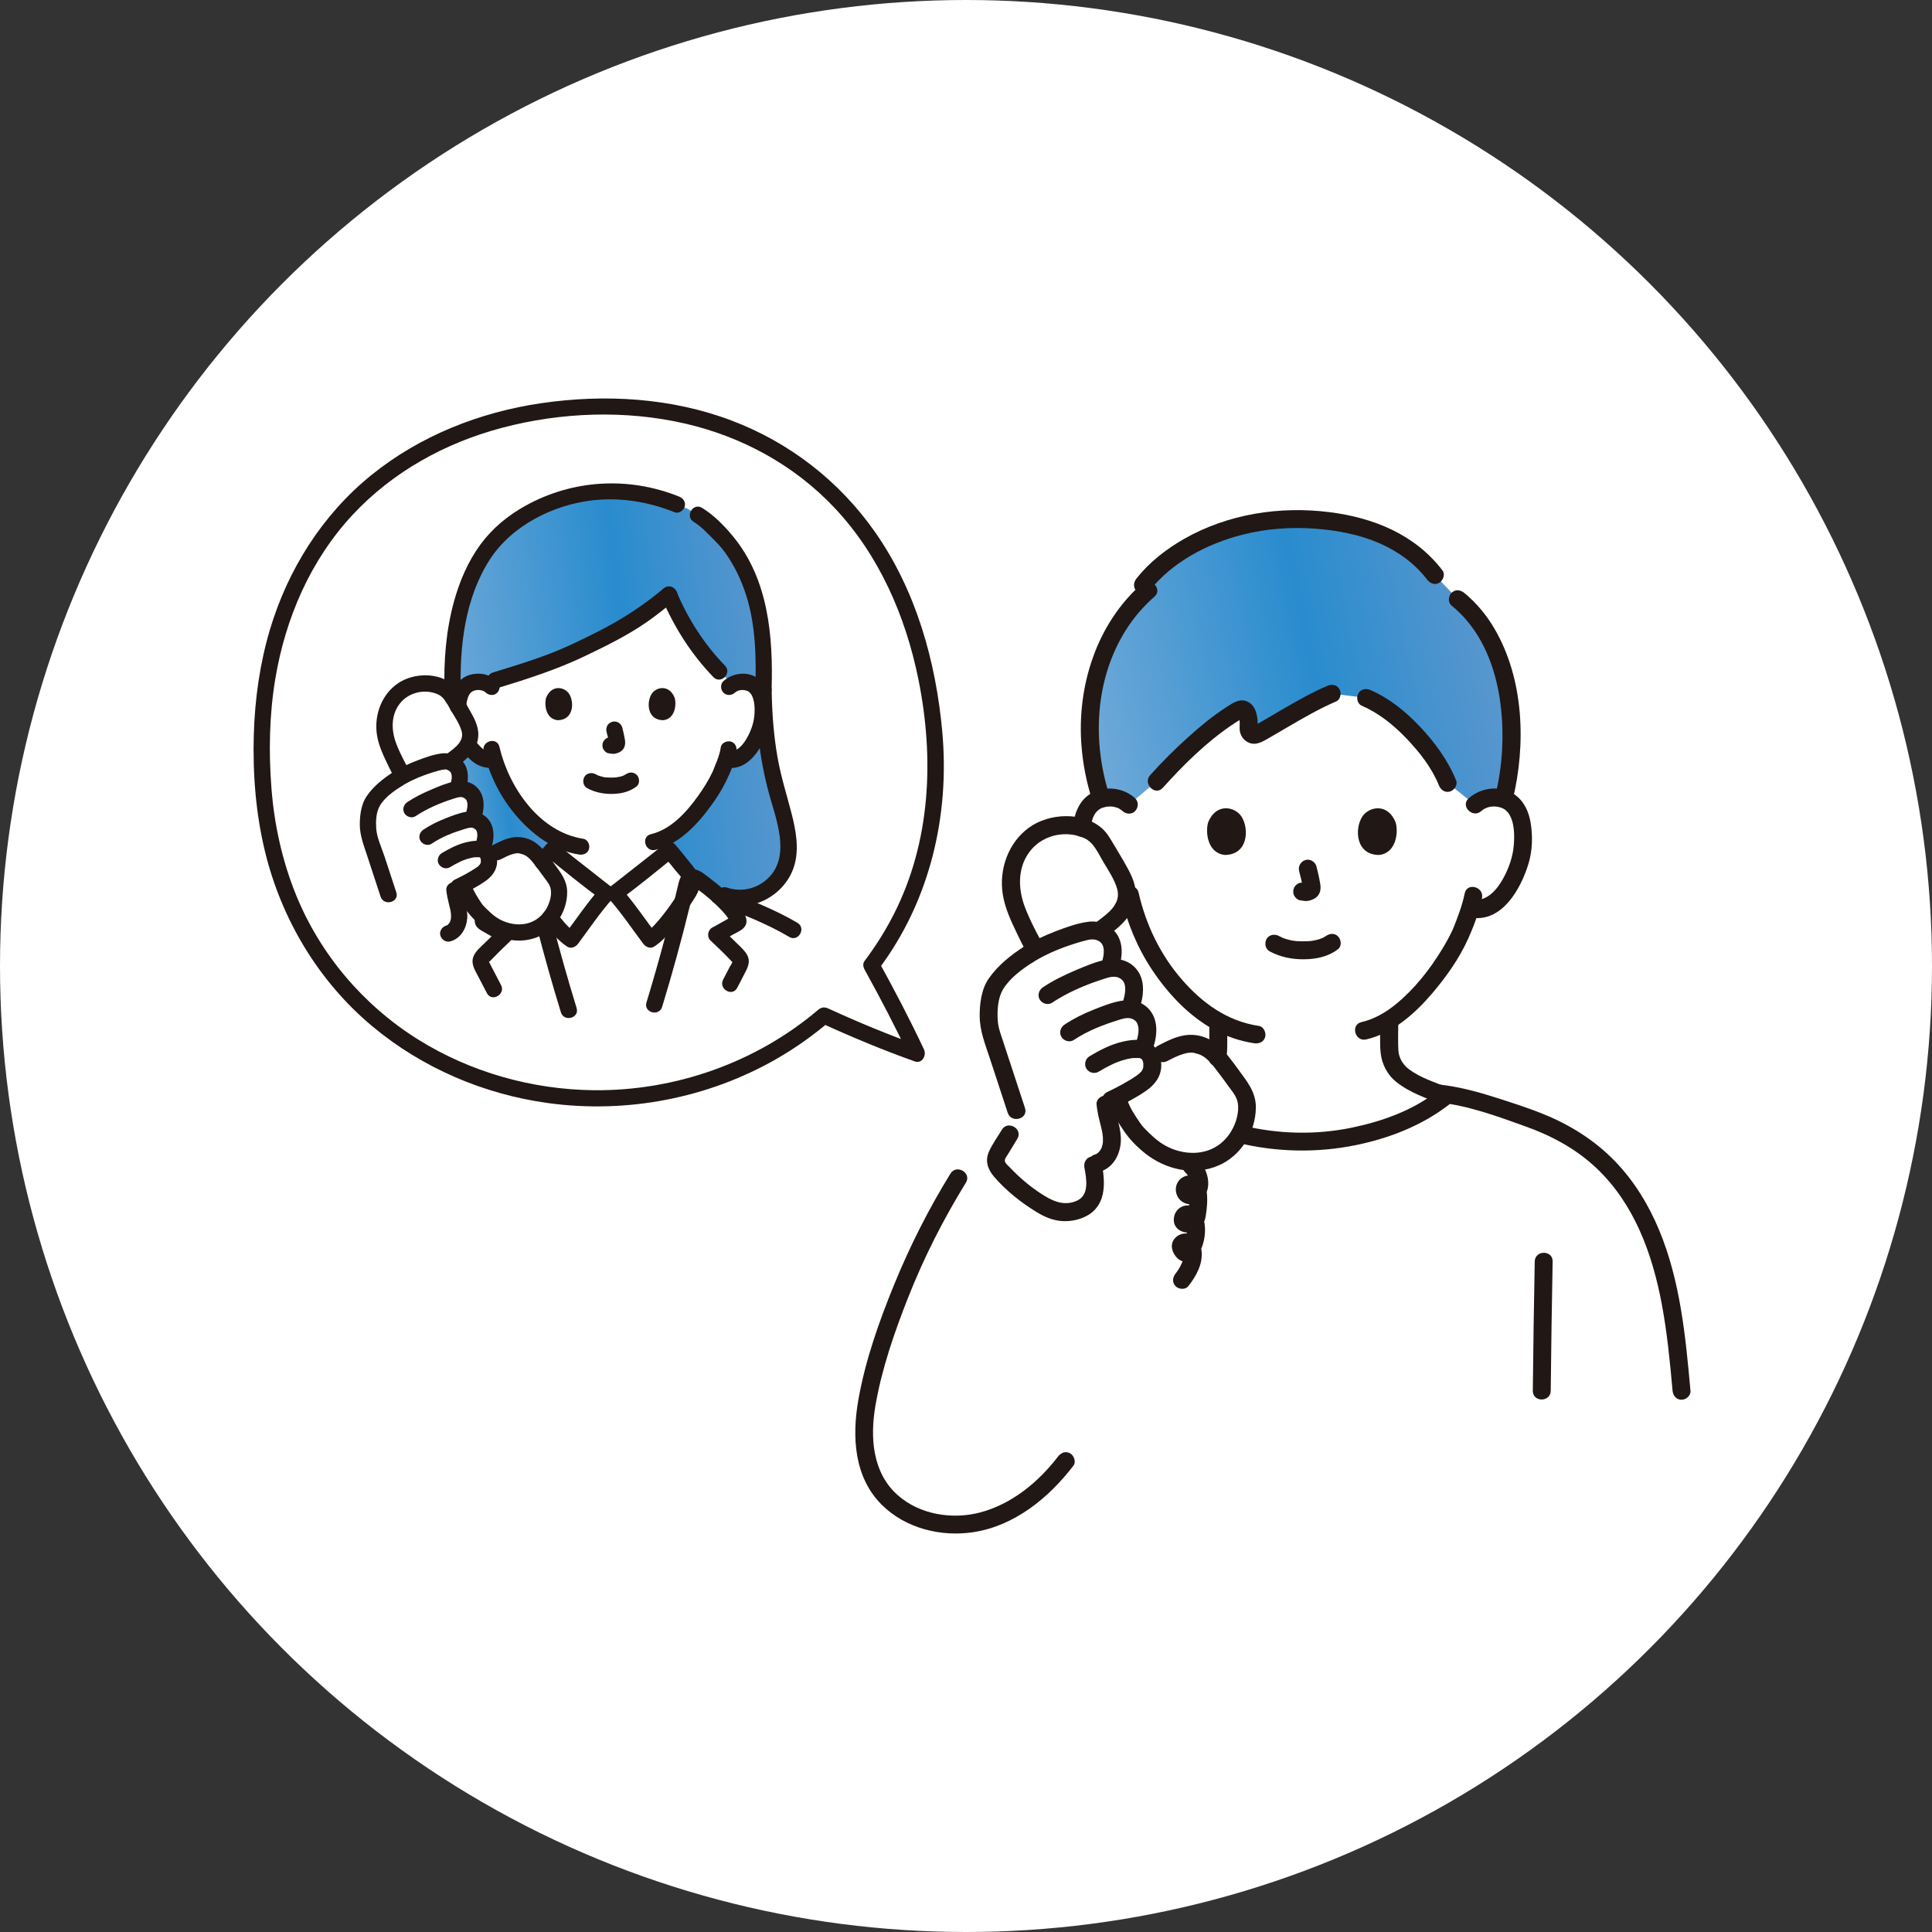 <svg width="160" height="160" viewBox="0 0 160 160" fill="none" xmlns="http://www.w3.org/2000/svg">
<rect x="0" y="0" width="160" height="160" fill="#333333" stroke="none"/>
<circle cx="80" cy="80" r="80" fill="white"/>
<g clip-path="url(#clip0_290_1627)">
<path d="M75.283 105.359C74.093 108.101 73.103 110.932 72.326 113.82C71.52 116.819 70.994 120.213 72.591 122.875C74.191 125.542 77.666 126.704 80.716 126.124C83.767 125.543 86.378 123.486 88.258 121.008C88.258 121.008 88.595 121.008 89.217 121.008C94.307 121.008 118.495 121.008 133.948 121.009C137.081 121.009 139.538 118.31 139.257 115.181V115.18C138.704 109.025 137.997 102.461 134.092 97.674C132.747 96.025 131.059 94.657 129.165 93.684C127.713 92.937 126.156 92.424 124.603 91.917C123.05 91.406 121.478 90.895 119.871 90.648C119.62 90.846 119.476 90.959 119.476 90.959C116.923 92.96 112.463 94.548 107.819 94.562C102.582 94.546 97.578 92.528 95.282 90.172C94.292 90.406 93.215 90.682 92.309 90.965C89.368 91.916 85.933 96.488 84.067 95.558C81.072 94.066 79.352 97.573 79.352 97.573C77.811 100.065 76.45 102.67 75.283 105.359H75.283Z" fill="white"/>
<path d="M72.173 79.936C75.915 74.993 78.03 68.538 77.385 60.883C75.769 41.683 62.831 32.469 47.129 33.798C31.427 35.127 20.214 46.386 21.831 65.586C23.309 83.145 38.046 92.037 51.934 90.861C57.886 90.357 63.679 88.004 68.244 84.099C69.923 84.871 74.015 86.569 75.938 87.252C74.819 84.865 73.391 82.144 72.173 79.935L72.173 79.936Z" fill="white"/>
<path d="M122.148 66.644C122.611 66.198 123.235 66.031 123.768 66.049C124.929 66.09 125.423 66.72 125.636 67.089C126.27 68.193 126.244 70.226 125.818 71.484C125.516 72.375 125.022 73.738 123.831 74.715C123.34 75.118 122.617 75.383 121.927 75.266C121.927 75.266 121.86 75.255 121.744 75.235C121.525 75.961 121.254 76.673 121.089 77.019C120.629 78.269 118.195 82.495 115.055 84.462C115.055 85.711 115.055 86.526 115.055 86.526C115.055 86.92 115.055 87.35 115.2 87.733C115.395 88.237 115.657 88.673 116.078 89.014C116.97 89.734 117.886 90.079 119.015 90.504L119.7 90.775C117.191 92.861 112.602 94.546 107.817 94.561C103.097 94.547 98.566 92.906 96.036 90.858L96.932 90.504C98.061 90.079 98.978 89.735 99.87 89.014C100.291 88.674 100.553 88.237 100.748 87.733C100.893 87.35 100.893 86.921 100.893 86.527C100.893 86.527 100.893 85.765 100.893 84.624C99.53 83.877 98.287 82.776 97.097 81.349C95.381 79.289 94.404 77.071 93.864 75.233C93.128 75.423 92.332 75.149 91.804 74.716C90.612 73.738 90.118 72.375 89.817 71.484C89.391 70.226 89.364 68.193 89.999 67.09C90.211 66.72 90.705 66.09 91.867 66.049C92.4 66.031 93.023 66.198 93.486 66.644C93.486 66.644 90.455 53.629 108.231 53.629C126.007 53.629 122.15 66.644 122.15 66.644L122.148 66.644Z" fill="white"/>
<path d="M84.814 79.276C84.938 79.192 85.064 79.11 85.191 79.03C86.53 78.195 88.044 77.627 89.649 77.184C90 77.088 90.573 76.986 90.92 77.098C91.495 77.285 91.915 77.633 92.074 78.192C92.233 78.75 92.148 79.353 91.965 79.904L91.848 80.186C92.123 80.136 92.414 80.116 92.626 80.176C93.207 80.343 93.639 80.676 93.817 81.228C93.996 81.781 93.932 82.386 93.768 82.943L93.584 83.568C93.65 83.571 93.712 83.581 93.768 83.598C94.331 83.76 94.75 84.083 94.923 84.619C95.169 85.378 94.943 86.24 94.637 86.925C95.149 87.07 95.348 87.558 95.395 87.848C95.556 88.813 95.128 89.314 94.389 89.795C93.377 90.453 92.608 90.828 91.544 91.33C91.579 91.981 91.782 92.605 91.93 93.239C92.067 93.829 92.155 94.45 92.011 95.038C91.839 95.743 91.271 96.396 90.497 96.37C90.615 96.999 90.75 97.641 90.696 98.282C90.646 98.874 90.415 99.475 89.951 99.845C89.771 99.989 89.562 100.093 89.346 100.174C88.634 100.444 87.825 100.469 87.113 100.202C86.833 100.097 86.571 99.949 86.314 99.794C85.067 99.042 83.928 98.109 82.945 97.033C82.711 96.776 82.473 96.481 82.466 96.133C82.46 95.846 82.614 95.584 82.763 95.338C83.307 94.44 83.311 94.433 84.397 92.644C83.616 90.268 82.835 87.892 82.055 85.516C81.724 84.507 81.821 82.282 82.587 81.326C83.243 80.507 83.993 79.835 84.815 79.276L84.814 79.276Z" fill="white"/>
<path d="M84.536 76.23C84.697 76.611 85.541 78.336 85.805 78.64L85.966 78.59C87.104 77.989 88.345 77.545 89.648 77.186C89.976 77.095 90.493 77.003 90.844 77.082L91.237 76.96L91.989 76.393C92.865 75.579 93.197 75.078 93.267 74.61C93.394 73.771 93.293 73.443 92.927 72.654C92.567 71.881 91.904 70.84 91.489 70.131C91.307 69.819 91.121 69.504 90.874 69.254C90.562 68.939 90.169 68.748 89.773 68.612C88.246 68.085 86.538 68.346 85.328 69.391C84.118 70.436 83.471 72.269 83.786 74.017C83.925 74.786 84.232 75.513 84.536 76.23Z" fill="white"/>
<path d="M99.895 96.083C98.584 96.39 97.032 96.144 95.836 95.341C95.188 94.906 94.656 94.395 94.121 93.829C93.838 93.529 92.84 91.998 92.668 91.35C92.668 91.35 92.614 91.147 92.535 90.852C93.151 90.544 93.716 90.232 94.387 89.796C95.127 89.315 95.555 88.814 95.394 87.848C95.387 87.804 95.376 87.754 95.361 87.703C95.916 87.42 96.278 87.237 96.278 87.237L97.019 86.86C98.114 86.38 98.693 86.377 99.148 86.499C99.967 86.717 100.21 86.92 100.801 87.558C101.349 88.15 102.063 89.157 102.545 89.822C102.756 90.114 102.971 90.41 103.1 90.738C103.263 91.15 103.281 91.587 103.248 92.005C103.119 93.619 102.198 95.085 100.759 95.78C100.488 95.91 100.198 96.011 99.895 96.082L99.895 96.083Z" fill="white"/>
<path d="M62.822 57.194C62.674 56.936 62.329 56.496 61.518 56.468C61.26 56.459 60.972 56.512 60.712 56.651C58.627 54.968 56.594 52.086 55.407 49.234C53.121 51.147 51.879 51.952 47.748 53.919C45.202 55.132 42.397 55.899 40.234 56.58C40.017 56.494 39.789 56.461 39.58 56.468C38.77 56.497 38.425 56.936 38.276 57.194C37.833 57.965 37.852 59.385 38.149 60.263C38.36 60.886 38.705 61.837 39.537 62.52C39.898 62.815 40.437 63.005 40.941 62.888C41.323 64.126 41.991 65.591 43.128 66.956C44.069 68.085 45.142 68.991 46.305 69.55C46.293 70.064 46.311 70.229 46.265 70.849C46.244 71.12 46.223 71.412 46.123 71.676C45.99 72.022 45.808 72.324 45.519 72.56C45.128 72.874 44.732 73.083 44.295 73.269C44.568 74.449 44.867 75.646 45.178 76.848C46.867 77.662 48.752 78.034 50.643 77.983C52.486 78.033 54.324 77.684 55.98 76.912C56.3 75.667 56.603 74.427 56.884 73.208C56.501 73.037 56.146 72.841 55.799 72.56C55.51 72.324 55.328 72.023 55.195 71.676C55.095 71.412 55.074 71.12 55.053 70.849C55.006 70.174 55.026 70.038 55.017 69.403C57.441 68.228 59.376 64.895 59.719 63.962C59.786 63.759 59.983 63.35 60.14 62.889C60.199 62.899 60.232 62.904 60.232 62.904C60.715 62.986 61.219 62.801 61.562 62.52C62.394 61.837 62.739 60.886 62.949 60.263C63.247 59.385 63.265 57.965 62.822 57.194Z" fill="white"/>
<path d="M55.444 70.426C55.907 70.946 56.479 71.708 56.932 72.234C57.199 72.545 57.396 73.114 57.244 73.525C57.07 73.874 55.143 76.971 53.846 77.804C53.436 77.257 51.738 74.894 50.926 73.978C51.23 73.761 55.247 70.586 55.444 70.427V70.426Z" fill="white"/>
<path d="M45.701 70.426C45.237 70.946 44.666 71.708 44.212 72.234C43.945 72.545 43.749 73.114 43.901 73.525C44.075 73.874 46.002 76.971 47.299 77.804C47.709 77.257 49.407 74.894 50.219 73.978C49.914 73.761 45.898 70.586 45.701 70.427V70.426Z" fill="white"/>
<path d="M32.188 58.512C31.867 59.201 31.744 60.014 31.887 60.803C31.989 61.372 32.216 61.91 32.441 62.44C32.584 62.777 33.45 64.537 33.439 64.218C34.297 63.755 35.237 63.419 36.224 63.147C36.484 63.075 36.907 62.999 37.164 63.083C37.187 63.091 37.209 63.098 37.231 63.106C37.339 63.026 37.399 62.98 37.399 62.98L37.955 62.56C38.603 61.958 38.849 61.588 38.901 61.242C38.995 60.621 38.92 60.379 38.649 59.795C38.383 59.223 37.892 58.453 37.585 57.928C37.45 57.698 37.313 57.464 37.13 57.28C36.899 57.047 36.608 56.906 36.316 56.805C35.186 56.415 33.922 56.608 33.027 57.381C32.678 57.682 32.393 58.072 32.188 58.512Z" fill="white"/>
<path d="M43.804 77.127C42.834 77.354 41.685 77.172 40.801 76.578C40.322 76.256 39.928 75.879 39.533 75.46C39.323 75.238 38.586 74.106 38.457 73.626C38.457 73.626 38.417 73.475 38.359 73.258C38.815 73.031 39.233 72.799 39.73 72.476C40.276 72.121 40.593 71.75 40.474 71.036C40.469 71.003 40.461 70.967 40.45 70.928C40.861 70.72 41.128 70.584 41.128 70.584L41.676 70.305C42.486 69.95 42.915 69.948 43.252 70.038C43.857 70.2 44.037 70.35 44.474 70.822C44.88 71.26 45.408 72.005 45.764 72.496C45.921 72.712 46.08 72.932 46.175 73.174C46.296 73.479 46.309 73.803 46.284 74.112C46.189 75.305 45.508 76.39 44.443 76.904C44.243 77 44.028 77.075 43.804 77.128V77.127Z" fill="white"/>
<path d="M32.338 74.584C31.761 72.826 31.183 71.068 30.606 69.31C30.361 68.564 30.433 66.918 30.999 66.211C31.471 65.622 32.008 65.137 32.596 64.73C32.705 64.655 32.815 64.582 32.927 64.513C33.917 63.895 35.037 63.475 36.224 63.147C36.484 63.075 36.908 63 37.165 63.084C37.59 63.222 37.9 63.479 38.018 63.892C38.136 64.305 38.073 64.752 37.938 65.159L37.893 65.361C38.083 65.329 38.281 65.319 38.427 65.361C38.856 65.484 39.176 65.731 39.308 66.139C39.439 66.548 39.392 66.996 39.271 67.408C39.271 67.408 39.212 67.62 39.142 67.869C39.188 67.873 39.231 67.881 39.271 67.892C39.688 68.012 39.998 68.251 40.126 68.648C40.254 69.044 40.208 69.479 40.09 69.879C40.09 69.879 40.032 70.107 39.965 70.369C40.306 70.493 40.441 70.832 40.475 71.036C40.593 71.75 40.277 72.121 39.73 72.477C38.982 72.963 38.413 73.241 37.626 73.612C37.651 74.093 37.802 74.556 37.911 75.024C38.012 75.461 38.077 75.919 37.971 76.355C37.843 76.876 37.424 77.359 36.851 77.34L32.338 74.584L32.338 74.584Z" fill="white"/>
<path d="M38.019 63.894C38.136 64.307 38.074 64.754 37.938 65.161C37.938 65.161 37.92 65.244 37.894 65.363C38.084 65.331 38.281 65.321 38.428 65.363C38.857 65.486 39.177 65.733 39.308 66.141C39.441 66.55 39.393 66.998 39.272 67.41C39.272 67.41 39.213 67.622 39.143 67.871C39.189 67.875 39.232 67.882 39.272 67.894C39.688 68.014 39.998 68.253 40.127 68.649C40.255 69.046 40.209 69.481 40.091 69.88C40.091 69.88 40.032 70.109 39.966 70.371C40.257 70.477 40.397 70.74 40.454 70.942C40.453 70.938 40.452 70.934 40.451 70.93C40.862 70.722 41.129 70.586 41.129 70.586L41.678 70.307C42.487 69.952 42.916 69.95 43.253 70.04C43.858 70.202 44.038 70.352 44.475 70.824C44.615 70.975 44.77 71.163 44.927 71.365C45.193 71.032 45.462 70.698 45.702 70.429C45.744 70.462 45.955 70.63 46.264 70.874C46.264 70.867 46.265 70.859 46.265 70.852C46.311 70.233 46.293 70.067 46.305 69.553C45.142 68.994 44.069 68.088 43.128 66.959C41.991 65.595 41.323 64.129 40.941 62.891C40.437 63.008 39.897 62.819 39.537 62.523C39.21 62.255 38.961 61.946 38.763 61.631C38.624 61.883 38.375 62.174 37.956 62.564L37.4 62.983C37.4 62.983 37.339 63.029 37.232 63.11C37.226 63.108 37.221 63.106 37.215 63.104C37.215 63.105 37.215 63.106 37.215 63.108C37.613 63.25 37.906 63.5 38.019 63.895V63.894Z" fill="url(#paint0_linear_290_1627)"/>
<path d="M64.479 66.045C63.619 63.133 63.274 60.175 63.233 57.143C63.29 55.392 63.168 53.317 63.106 52.448C62.891 49.436 61.538 46.073 59.592 44.203C58.817 43.459 58.549 43.08 57.796 42.638L56.923 42.126C56.49 41.95 56.057 41.774 56.057 41.774C54.448 41.12 52.771 40.685 50.389 40.685C46.484 40.685 43.009 42.702 41.467 44.183C38.908 46.639 37.285 51.124 37.49 57.31C37.49 57.465 37.489 57.614 37.488 57.766C37.521 57.821 37.556 57.874 37.588 57.929C37.691 58.106 37.817 58.313 37.947 58.53C37.976 58.026 38.077 57.544 38.278 57.195C38.426 56.937 38.771 56.497 39.582 56.469C39.791 56.461 40.019 56.495 40.236 56.58C42.399 55.9 45.203 55.133 47.749 53.92C51.881 51.953 53.123 51.148 55.409 49.235C56.596 52.087 58.628 54.969 60.714 56.651C60.973 56.513 61.261 56.459 61.52 56.468C62.33 56.497 62.675 56.937 62.824 57.195C63.267 57.965 63.248 59.385 62.951 60.264C62.74 60.886 62.395 61.838 61.563 62.52C61.22 62.801 60.716 62.987 60.233 62.905C60.233 62.905 60.201 62.9 60.142 62.889C59.984 63.35 59.787 63.76 59.721 63.962C59.378 64.896 57.443 68.229 55.019 69.403C55.027 70.002 55.011 70.162 55.048 70.743C55.267 70.57 55.414 70.453 55.447 70.426C55.911 70.946 56.482 71.708 56.936 72.234C57.042 72.358 57.136 72.522 57.203 72.701C57.353 72.637 57.533 72.645 57.684 72.751C58.245 73.145 58.886 73.639 59.47 74.164L60.044 74.162C62.092 74.893 64.451 73.633 65.108 71.586C65.647 69.908 64.978 67.734 64.478 66.044L64.479 66.045Z" fill="url(#paint1_linear_290_1627)"/>
<path d="M124.294 55.077C123.584 52.902 122.421 50.979 120.73 49.622L118.825 47.619C116.664 44.762 113.15 43.213 108.131 42.992C101.602 42.771 96.782 45.7 94.649 48.428L95.086 48.882C90.658 52.735 89.046 59.629 91.193 66.152C91.388 66.095 91.612 66.058 91.867 66.049C92.4 66.03 93.024 66.197 93.487 66.643L95.777 64.715C97.496 62.794 100.531 59.899 102.66 58.78C102.91 58.648 103.23 58.826 103.331 59.244C103.429 59.648 103.429 59.955 103.397 60.245C103.349 60.686 103.776 61.007 104.138 60.805C105.658 59.959 108.366 58.255 110.287 57.444L113.135 57.794C114.051 58.194 114.749 58.578 115.757 59.448C117.486 60.939 119.143 62.985 119.877 64.837L122.151 66.643C122.613 66.197 123.237 66.03 123.77 66.048C124.063 66.059 124.313 66.106 124.527 66.177C125.406 62.689 125.431 58.559 124.294 55.076V55.077Z" fill="url(#paint2_linear_290_1627)"/>
<path d="M91.881 65.879C90.44 61.384 90.68 56.268 93.222 52.205C93.878 51.157 94.681 50.224 95.609 49.409C96.328 48.777 95.275 47.729 94.56 48.358C90.803 51.66 89.178 56.849 89.563 61.758C89.683 63.293 89.982 64.809 90.452 66.275C90.743 67.182 92.175 66.794 91.882 65.879H91.881Z" fill="#211715"/>
<path d="M120.208 50.147C123.682 52.971 124.628 57.849 124.396 62.115C124.326 63.393 124.137 64.657 123.833 65.9C123.606 66.829 125.035 67.226 125.263 66.296C126.393 61.673 126.217 56.252 123.764 52.064C123.106 50.941 122.266 49.917 121.256 49.096C120.945 48.843 120.511 48.791 120.208 49.096C119.947 49.357 119.895 49.893 120.208 50.147Z" fill="#211715"/>
<path d="M112.759 58.435C114.199 59.068 115.373 60.007 116.459 61.139C117.546 62.272 118.57 63.572 119.161 65.034C119.312 65.405 119.655 65.668 120.073 65.553C120.425 65.456 120.742 65.013 120.591 64.639C119.913 62.962 118.829 61.485 117.592 60.177C116.41 58.927 115.088 57.846 113.508 57.152C113.141 56.991 112.712 57.044 112.493 57.419C112.309 57.734 112.39 58.273 112.759 58.435Z" fill="#211715"/>
<path d="M96.302 65.241C98.004 63.345 99.886 61.487 101.999 60.053C102.223 59.9 102.452 59.753 102.686 59.616C102.747 59.581 102.926 59.51 102.941 59.468C102.93 59.499 102.627 59.336 102.603 59.394C102.59 59.426 102.643 59.553 102.649 59.59C102.697 59.883 102.636 60.171 102.667 60.462C102.707 60.844 102.914 61.201 103.24 61.407C103.879 61.812 104.455 61.486 105.029 61.154C105.566 60.845 106.098 60.53 106.633 60.218C107.944 59.455 109.264 58.684 110.661 58.087C111.029 57.929 111.111 57.385 110.927 57.07C110.704 56.688 110.282 56.645 109.912 56.803C108.677 57.331 107.503 57.999 106.34 58.671C105.763 59.004 105.19 59.343 104.614 59.678C104.386 59.811 104.157 59.943 103.928 60.073C103.904 60.086 103.765 60.154 103.764 60.165C103.774 60.079 104.221 60.206 104.129 60.275C104.186 60.232 104.157 59.977 104.157 59.909C104.152 59.188 103.945 58.298 103.172 58.05C102.569 57.857 102.012 58.273 101.53 58.584C100.412 59.304 99.379 60.167 98.392 61.055C97.293 62.044 96.241 63.09 95.253 64.19C94.616 64.899 95.661 65.954 96.301 65.241H96.302Z" fill="#211715"/>
<path d="M95.171 48.955C97.079 46.537 99.986 45.018 102.925 44.274C104.907 43.772 106.955 43.63 108.991 43.788C110.771 43.926 112.58 44.267 114.226 44.982C115.76 45.649 117.161 46.657 118.183 47.994C118.427 48.312 118.821 48.481 119.197 48.261C119.51 48.078 119.709 47.565 119.463 47.244C117.178 44.254 113.74 42.87 110.093 42.413C105.972 41.896 101.672 42.565 98.04 44.642C96.568 45.485 95.179 46.565 94.123 47.904C93.874 48.218 93.816 48.648 94.123 48.955C94.38 49.213 94.921 49.271 95.171 48.955Z" fill="#211715"/>
<path d="M92.806 75.976C92.987 76.007 93.171 76.034 93.356 76.037C93.54 76.039 93.724 76.014 93.905 75.983C94.001 75.96 94.085 75.916 94.157 75.85C94.238 75.797 94.301 75.728 94.348 75.641C94.402 75.556 94.431 75.464 94.436 75.365C94.458 75.266 94.453 75.167 94.423 75.069L94.348 74.891C94.282 74.779 94.193 74.69 94.082 74.624L93.905 74.549C93.773 74.514 93.642 74.514 93.51 74.549C93.488 74.553 93.466 74.557 93.443 74.56L93.64 74.533C93.46 74.557 93.278 74.554 93.097 74.531L93.294 74.557C93.263 74.553 93.231 74.548 93.2 74.543C93.102 74.512 93.003 74.507 92.905 74.53C92.806 74.534 92.714 74.563 92.629 74.618C92.543 74.664 92.473 74.728 92.421 74.809C92.356 74.881 92.311 74.965 92.288 75.062L92.262 75.26C92.262 75.394 92.296 75.519 92.363 75.635L92.479 75.785C92.571 75.877 92.68 75.941 92.806 75.976H92.806Z" fill="#211715"/>
<path d="M90.307 68.545C90.288 68.692 90.317 68.488 90.323 68.458C90.335 68.389 90.348 68.32 90.363 68.252C90.392 68.12 90.427 67.989 90.468 67.86C90.488 67.798 90.51 67.737 90.532 67.677C90.603 67.485 90.465 67.802 90.557 67.624C90.596 67.547 90.635 67.47 90.681 67.397C90.711 67.349 90.758 67.3 90.782 67.25C90.759 67.299 90.659 67.395 90.749 67.296C90.769 67.274 90.787 67.252 90.808 67.23C90.859 67.175 90.921 67.129 90.973 67.073C91.016 67.026 90.818 67.176 90.953 67.089C90.99 67.065 91.025 67.04 91.062 67.017C91.092 66.999 91.266 66.882 91.29 66.898C91.188 66.939 91.176 66.945 91.252 66.916L91.301 66.899C91.353 66.881 91.404 66.866 91.456 66.852C91.512 66.837 91.568 66.827 91.624 66.814C91.814 66.772 91.465 66.823 91.669 66.805C91.79 66.795 91.909 66.788 92.029 66.792C92.037 66.792 92.196 66.804 92.196 66.804L92.111 66.793C92.149 66.798 92.187 66.805 92.225 66.813C92.34 66.836 92.451 66.873 92.563 66.909C92.708 66.955 92.461 66.845 92.607 66.929C92.651 66.954 92.697 66.976 92.741 67.002C92.794 67.033 92.844 67.069 92.896 67.103C92.938 67.134 92.929 67.127 92.87 67.083C92.902 67.11 92.933 67.139 92.964 67.168C93.248 67.434 93.735 67.471 94.012 67.168C94.276 66.88 94.315 66.401 94.012 66.118C93.043 65.211 91.503 65.044 90.352 65.711C89.331 66.303 88.966 67.435 88.824 68.545C88.775 68.932 89.201 69.305 89.566 69.288C90.01 69.269 90.254 68.96 90.307 68.545L90.307 68.545Z" fill="#211715"/>
<path d="M122.675 67.168C123.062 66.82 123.599 66.721 124.101 66.83C124.312 66.876 124.513 66.952 124.686 67.086C124.675 67.077 124.946 67.363 124.867 67.26C125.441 68.008 125.436 69.159 125.36 70.05C125.282 70.965 124.955 71.886 124.52 72.691C123.989 73.672 123.152 74.684 121.929 74.521C121.531 74.469 121.188 74.901 121.188 75.264C121.188 75.71 121.53 75.955 121.929 76.008C124.43 76.34 125.942 73.595 126.568 71.579C126.907 70.487 126.946 69.283 126.765 68.16C126.615 67.232 126.221 66.35 125.435 65.802C124.281 64.999 122.643 65.202 121.627 66.116C120.915 66.757 121.967 67.805 122.675 67.168Z" fill="#211715"/>
<path d="M121.301 73.982C121.088 75.021 120.697 76.025 120.324 76.954C120.326 76.948 120.378 76.838 120.314 76.974C120.286 77.031 120.261 77.09 120.233 77.147C120.166 77.289 120.095 77.43 120.022 77.57C119.841 77.915 119.646 78.254 119.444 78.587C118.414 80.28 117.16 81.881 115.625 83.143C114.782 83.837 113.817 84.4 112.749 84.648C111.82 84.864 112.213 86.298 113.143 86.081C115.326 85.574 117.141 83.977 118.566 82.314C119.746 80.937 120.849 79.386 121.594 77.724C121.641 77.62 121.685 77.516 121.728 77.411C121.74 77.383 121.816 77.198 121.777 77.29C121.729 77.4 121.799 77.244 121.809 77.221C121.853 77.122 121.894 77.022 121.935 76.922C121.988 76.795 122.038 76.667 122.087 76.538C122.351 75.835 122.58 75.114 122.732 74.377C122.924 73.444 121.495 73.044 121.302 73.982H121.301Z" fill="#211715"/>
<path d="M92.865 74.326C93.349 76.464 94.218 78.536 95.437 80.357C96.734 82.295 98.432 84.11 100.487 85.247C101.536 85.828 102.679 86.221 103.864 86.398C104.26 86.456 104.661 86.299 104.776 85.878C104.872 85.528 104.656 85.023 104.258 84.964C101.639 84.575 99.56 83.068 97.856 81.097C96.087 79.051 94.891 76.565 94.295 73.931C94.084 72.998 92.654 73.393 92.865 74.326Z" fill="#211715"/>
<path d="M114.315 84.681C114.315 85.525 114.25 86.397 114.344 87.236C114.446 88.148 114.913 89.029 115.633 89.602C116.777 90.511 118.156 90.959 119.497 91.489C119.869 91.636 120.31 91.327 120.409 90.969C120.524 90.547 120.265 90.203 119.891 90.055C118.797 89.622 117.644 89.265 116.689 88.554C116.169 88.166 115.831 87.591 115.802 86.929C115.77 86.182 115.797 85.429 115.797 84.681C115.797 83.724 114.314 83.723 114.314 84.681L114.315 84.681Z" fill="#211715"/>
<path d="M100.153 85.014V86.032C100.153 86.447 100.172 86.866 100.118 87.278L100.145 87.08C100.131 87.174 100.113 87.267 100.089 87.36C99.993 87.736 100.212 88.184 100.607 88.274C100.993 88.362 101.416 88.158 101.519 87.755C101.65 87.243 101.636 86.714 101.636 86.191V85.013C101.636 84.624 101.295 84.252 100.895 84.27C100.495 84.288 100.154 84.597 100.154 85.013L100.153 85.014Z" fill="#211715"/>
<path d="M128.424 115.182C128.466 111.611 128.51 108.04 128.583 104.47C128.602 103.513 127.12 103.513 127.1 104.47C127.027 108.04 126.983 111.611 126.941 115.182C126.93 116.139 128.413 116.139 128.424 115.182Z" fill="#211715"/>
<path d="M119.143 91.298C121.602 91.559 124.037 92.458 126.353 93.291C128.521 94.07 130.533 95.151 132.216 96.745C135.349 99.711 136.837 103.831 137.62 107.988C138.067 110.364 138.299 112.773 138.515 115.18C138.552 115.579 138.831 115.923 139.257 115.923C139.63 115.923 140.034 115.582 139.998 115.18C139.594 110.682 139.153 106.062 137.397 101.857C136.526 99.77 135.342 97.825 133.769 96.193C132.079 94.439 130.029 93.156 127.781 92.25C126.406 91.695 124.984 91.246 123.57 90.801C122.121 90.345 120.657 89.972 119.144 89.812C118.745 89.769 118.402 90.183 118.402 90.555C118.402 90.992 118.744 91.255 119.144 91.298H119.143Z" fill="#211715"/>
<path d="M102.482 94.638C105.729 95.424 109.071 95.498 112.343 94.822C115.076 94.257 117.78 93.204 119.998 91.481C120.314 91.234 120.256 90.688 119.998 90.43C119.685 90.116 119.267 90.183 118.949 90.43C116.946 91.987 114.405 92.881 111.949 93.388C108.943 94.009 105.857 93.927 102.877 93.205C101.95 92.98 101.554 94.413 102.482 94.638Z" fill="#211715"/>
<path d="M72.755 80.276C76.991 74.652 78.664 67.591 78.037 60.622C77.509 54.758 75.854 48.878 72.439 44.022C69.486 39.822 65.367 36.633 60.571 34.822C55.577 32.935 50.094 32.623 44.843 33.388C39.728 34.133 34.789 36.081 30.75 39.348C26.698 42.625 23.84 47.16 22.355 52.142C21.52 54.947 21.107 57.877 21.02 60.8C20.922 64.066 21.18 67.383 21.956 70.561C23.325 76.16 26.394 81.281 30.82 84.981C34.964 88.446 40.076 90.629 45.415 91.355C51.908 92.239 58.613 90.958 64.309 87.692C65.874 86.795 67.347 85.745 68.721 84.576L67.904 84.682C70.47 85.859 73.101 86.955 75.759 87.903C76.365 88.119 76.748 87.396 76.52 86.911C75.354 84.428 74.079 81.996 72.755 79.594C72.336 78.833 71.171 79.514 71.591 80.276C72.915 82.678 74.19 85.11 75.356 87.593L76.118 86.6C73.568 85.692 71.045 84.644 68.584 83.515C68.288 83.379 68.016 83.409 67.767 83.621C62.626 87.998 55.904 90.36 49.17 90.287C44.052 90.232 38.958 88.795 34.609 86.076C30.098 83.255 26.514 79.042 24.51 74.097C23.368 71.28 22.712 68.288 22.479 65.261C22.247 62.253 22.303 59.203 22.799 56.224C23.636 51.2 25.708 46.393 29.194 42.645C32.515 39.074 36.874 36.674 41.562 35.433C46.477 34.131 51.807 33.937 56.772 35.086C61.462 36.172 65.782 38.528 69.1 42.044C72.796 45.961 75 51.023 76.059 56.264C77.38 62.798 77.083 69.702 74.018 75.721C73.325 77.082 72.51 78.376 71.591 79.595C71.372 79.887 71.545 80.351 71.833 80.52C72.178 80.722 72.535 80.569 72.755 80.277L72.755 80.276Z" fill="#211715"/>
<path d="M78.711 97.195C76.908 100.119 75.357 103.188 74.056 106.368C72.8 109.441 71.652 112.68 71.08 115.96C70.553 118.977 70.724 122.317 73.01 124.605C74.976 126.572 77.919 127.299 80.617 126.887C84.019 126.368 86.859 124.044 88.896 121.381C89.14 121.062 88.945 120.549 88.63 120.364C88.248 120.14 87.86 120.311 87.616 120.63C85.993 122.751 83.778 124.569 81.164 125.257C78.866 125.862 76.177 125.438 74.358 123.834C72.241 121.967 72.05 119.048 72.497 116.425C73.019 113.368 74.066 110.35 75.2 107.473C76.506 104.161 78.123 100.973 79.991 97.945C80.494 97.129 79.212 96.382 78.71 97.194L78.711 97.195Z" fill="#211715"/>
<path d="M98.164 97.1C98.379 97.302 98.536 97.545 98.57 97.847C98.582 97.945 98.591 98.085 98.554 98.176C98.536 98.22 98.461 98.291 98.459 98.317C98.637 98.192 98.769 98.264 98.857 98.531C98.763 98.804 98.632 98.883 98.464 98.768C98.425 98.664 98.424 98.672 98.461 98.794C98.477 98.871 98.485 98.95 98.487 99.03C98.518 99.43 98.488 99.84 98.434 100.236C98.416 100.365 98.409 100.526 98.353 100.645C98.401 100.544 98.316 100.623 98.313 100.637C98.329 100.622 98.349 100.617 98.371 100.624C98.63 100.659 98.582 100.88 98.227 101.288C98.236 101.35 98.263 101.41 98.274 101.472C98.319 101.727 98.306 102.019 98.266 102.274C98.237 102.459 98.184 102.651 98.114 102.825C98.084 102.898 98.05 102.969 98.012 103.038C97.928 103.167 97.936 103.17 98.038 103.049H98.432C98.537 103.075 98.571 103.113 98.533 103.16L98.432 103.535C98.365 103.688 98.078 103.515 98.021 103.609C98.008 103.631 98.043 103.672 98.04 103.693C98.003 103.918 98.036 104.111 97.968 104.341C97.849 104.748 97.62 105.135 97.358 105.467C97.109 105.781 97.052 106.211 97.358 106.518C97.616 106.777 98.155 106.834 98.406 106.518C99.067 105.685 99.636 104.667 99.506 103.565C99.445 103.046 99.21 102.53 98.728 102.278C98.199 102.002 97.5 102.188 97.188 102.7C96.876 103.213 97.122 103.842 97.529 104.217C98.048 104.695 98.782 104.521 99.169 103.98C99.743 103.176 99.951 101.903 99.67 100.95C99.521 100.448 99.159 99.981 98.628 99.859C97.983 99.711 97.365 100.116 97.235 100.759C96.997 101.941 98.372 102.41 99.204 101.83C99.602 101.553 99.78 101.162 99.855 100.695C99.962 100.035 100.019 99.37 99.937 98.705C99.872 98.184 99.659 97.723 99.172 97.476C98.62 97.196 97.899 97.337 97.558 97.874C97.215 98.415 97.378 99.165 97.905 99.518C98.451 99.884 99.146 99.768 99.585 99.288C100.432 98.361 100.053 96.837 99.213 96.048C98.517 95.395 97.466 96.444 98.165 97.099L98.164 97.1Z" fill="#211715"/>
<path d="M84.817 78.388C83.722 79.081 82.643 79.952 81.892 81.022C81.282 81.891 81.128 83.103 81.133 84.138C81.139 85.385 81.6 86.509 81.984 87.678C82.475 89.17 82.965 90.663 83.455 92.155C83.752 93.06 85.184 92.672 84.885 91.76C84.438 90.398 83.99 89.037 83.543 87.675L82.872 85.632C82.741 85.232 82.647 84.875 82.625 84.464C82.581 83.637 82.635 82.653 83.072 81.925C83.63 80.996 84.667 80.24 85.566 79.671C86.371 79.162 85.627 77.876 84.817 78.388Z" fill="#211715"/>
<path d="M92.678 80.1C92.972 79.172 93.033 78.062 92.412 77.25C91.869 76.54 90.996 76.227 90.125 76.338C89.216 76.455 88.313 76.785 87.459 77.11C86.542 77.458 85.651 77.872 84.815 78.388C84.004 78.888 84.748 80.174 85.564 79.671C86.854 78.874 88.267 78.34 89.724 77.933C90.223 77.794 90.725 77.677 91.132 78.032C91.559 78.403 91.419 79.167 91.248 79.705C90.959 80.619 92.389 81.01 92.678 80.1H92.678Z" fill="#211715"/>
<path d="M94.484 83.14C94.754 82.173 94.778 81.038 94.093 80.233C93.471 79.504 92.544 79.305 91.637 79.471C90.75 79.633 89.869 80.019 89.042 80.368C88.115 80.759 87.212 81.204 86.372 81.763C86.039 81.985 85.896 82.419 86.106 82.78C86.3 83.112 86.786 83.27 87.121 83.046C88.413 82.186 89.853 81.575 91.324 81.097C91.864 80.922 92.383 80.738 92.848 81.085C93.336 81.449 93.199 82.228 93.055 82.745C92.797 83.668 94.227 84.061 94.484 83.14L94.484 83.14Z" fill="#211715"/>
<path d="M95.591 86.48C95.856 85.532 95.871 84.44 95.213 83.646C94.644 82.959 93.757 82.738 92.907 82.874C92.096 83.004 91.28 83.333 90.519 83.637C89.694 83.966 88.905 84.357 88.165 84.851C87.832 85.073 87.689 85.507 87.9 85.868C88.093 86.199 88.579 86.358 88.914 86.135C90.078 85.358 91.351 84.871 92.68 84.457C93.212 84.291 93.626 84.207 94.01 84.526C94.066 84.573 94.117 84.634 94.163 84.718C94.189 84.766 94.249 84.923 94.269 85.044C94.328 85.394 94.255 85.749 94.161 86.085C93.903 87.007 95.333 87.4 95.591 86.48Z" fill="#211715"/>
<path d="M90.811 91.463C90.86 91.954 90.961 92.43 91.082 92.907C91.192 93.337 91.313 93.785 91.336 94.185C91.347 94.383 91.346 94.608 91.315 94.752C91.293 94.851 91.266 94.946 91.234 95.042C91.203 95.124 91.201 95.13 91.228 95.06C91.212 95.092 91.196 95.124 91.179 95.154C91.14 95.226 91.097 95.297 91.048 95.363C91.13 95.254 90.952 95.453 90.933 95.473C90.867 95.529 90.863 95.533 90.922 95.486C90.885 95.512 90.846 95.537 90.806 95.559C90.728 95.597 90.725 95.602 90.797 95.571C90.753 95.587 90.709 95.601 90.665 95.613C90.28 95.724 90.04 96.137 90.147 96.527C90.252 96.912 90.672 97.157 91.058 97.046C92.14 96.736 92.727 95.707 92.815 94.636C92.861 94.074 92.753 93.498 92.623 92.953C92.563 92.702 92.495 92.453 92.434 92.203C92.376 91.958 92.313 91.659 92.293 91.463C92.255 91.077 91.98 90.7 91.552 90.719C91.183 90.736 90.77 91.049 90.811 91.463L90.811 91.463Z" fill="#211715"/>
<path d="M82.97 93.56C82.617 94.143 82.197 94.723 81.914 95.343C81.553 96.136 81.793 96.829 82.331 97.458C83.306 98.598 84.541 99.575 85.814 100.358C86.477 100.766 87.16 101.069 87.943 101.123C88.709 101.175 89.565 100.991 90.212 100.566C91.656 99.618 91.517 97.801 91.237 96.315C91.163 95.921 90.689 95.696 90.325 95.796C89.913 95.909 89.733 96.315 89.808 96.71C89.977 97.611 90.233 98.972 89.185 99.438C88.086 99.926 87.118 99.447 86.193 98.84C85.269 98.233 84.426 97.519 83.666 96.718C83.544 96.59 83.272 96.372 83.224 96.184C83.171 95.979 83.378 95.749 83.48 95.58C83.737 95.156 83.994 94.734 84.25 94.311C84.747 93.491 83.466 92.743 82.97 93.56Z" fill="#211715"/>
<path d="M92.401 91.742C93.26 91.329 94.118 90.889 94.902 90.343C95.624 89.841 96.155 89.178 96.171 88.261C96.187 87.402 95.78 86.555 94.942 86.243C94.333 86.017 93.545 86.131 92.931 86.276C91.973 86.503 91.071 86.972 90.231 87.473C89.887 87.678 89.762 88.141 89.965 88.49C90.166 88.835 90.634 88.962 90.979 88.756C91.345 88.538 91.717 88.331 92.101 88.148C92.179 88.111 92.258 88.075 92.337 88.04C92.37 88.025 92.402 88.011 92.435 87.996C92.321 88.045 92.429 87.999 92.45 87.992C92.601 87.935 92.751 87.877 92.905 87.828C93.171 87.742 93.441 87.685 93.716 87.634C93.799 87.618 93.644 87.647 93.643 87.644C93.643 87.644 93.728 87.634 93.74 87.633C93.796 87.628 93.852 87.624 93.907 87.621C94.021 87.615 94.135 87.614 94.25 87.618C94.308 87.62 94.368 87.621 94.425 87.629C94.257 87.608 94.56 87.681 94.459 87.641C94.369 87.607 94.626 87.774 94.468 87.635C94.521 87.682 94.623 87.815 94.534 87.682C94.567 87.731 94.597 87.782 94.626 87.833C94.714 87.984 94.609 87.74 94.634 87.85C94.644 87.896 94.659 87.945 94.672 87.99C94.676 88.005 94.69 88.086 94.679 88.018C94.667 87.94 94.687 88.132 94.687 88.13C94.69 88.203 94.675 88.285 94.685 88.356C94.695 88.434 94.691 88.327 94.694 88.309C94.686 88.347 94.68 88.385 94.671 88.422C94.664 88.453 94.599 88.641 94.638 88.546C94.675 88.455 94.64 88.541 94.63 88.557C94.607 88.595 94.585 88.636 94.562 88.675C94.475 88.826 94.616 88.634 94.529 88.724C94.483 88.772 94.439 88.822 94.39 88.868C94.339 88.917 94.285 88.96 94.233 89.007C94.35 88.903 94.135 89.075 94.1 89.098C93.326 89.622 92.495 90.055 91.653 90.459C91.293 90.633 91.197 91.15 91.388 91.476C91.604 91.846 92.04 91.917 92.402 91.743L92.401 91.742Z" fill="#211715"/>
<path d="M86.329 78.113C86.489 78.309 86.296 78.049 86.264 77.996C86.193 77.88 86.128 77.76 86.063 77.641C85.907 77.357 85.76 77.069 85.615 76.779C85.34 76.227 85.083 75.67 84.866 75.091C84.275 73.511 84.264 71.686 85.423 70.343C86.485 69.112 88.309 68.749 89.789 69.409C90.589 69.766 90.945 70.668 91.372 71.381C91.791 72.08 92.29 72.816 92.516 73.607C92.872 74.857 91.768 75.633 90.862 76.317C90.542 76.558 90.377 76.959 90.596 77.334C90.78 77.649 91.288 77.843 91.61 77.6C92.81 76.695 94.022 75.715 94.059 74.088C94.081 73.083 93.529 72.139 93.044 71.296C92.785 70.845 92.512 70.402 92.246 69.955C91.968 69.487 91.699 68.996 91.29 68.627C89.693 67.19 86.88 67.327 85.212 68.542C83.491 69.794 82.715 72.005 83.048 74.082C83.218 75.139 83.671 76.158 84.133 77.117C84.467 77.81 84.791 78.564 85.28 79.164C85.534 79.475 86.065 79.428 86.328 79.164C86.635 78.856 86.583 78.425 86.329 78.113Z" fill="#211715"/>
<path d="M91.955 91.546C92.174 92.298 92.637 93.007 93.072 93.65C93.557 94.37 94.168 94.987 94.847 95.525C96.548 96.871 98.871 97.401 100.915 96.519C102.782 95.712 103.983 93.745 104.005 91.724C104.018 90.467 103.295 89.582 102.589 88.621C102.024 87.854 101.448 87.023 100.697 86.423C99.981 85.852 99.031 85.599 98.129 85.736C97.33 85.857 96.617 86.232 95.906 86.594C95.055 87.026 95.804 88.309 96.654 87.877C97.099 87.651 97.525 87.422 98.007 87.282C98.289 87.2 98.489 87.159 98.78 87.178C98.916 87.187 98.617 87.142 98.826 87.184C98.869 87.192 98.911 87.203 98.954 87.214C99.137 87.259 99.324 87.313 99.493 87.397C100.077 87.686 100.552 88.371 100.95 88.891C101.206 89.225 101.452 89.566 101.698 89.907C101.962 90.272 102.288 90.643 102.437 91.073C102.685 91.784 102.451 92.739 102.126 93.39C101.782 94.076 101.277 94.649 100.604 95.024C99.198 95.808 97.37 95.508 96.092 94.615C95.677 94.325 95.305 93.975 94.949 93.615C94.813 93.478 94.676 93.341 94.554 93.191C94.638 93.295 94.443 93.032 94.404 92.975C94.023 92.421 93.55 91.715 93.385 91.151C93.117 90.235 91.686 90.625 91.956 91.546L91.955 91.546Z" fill="#211715"/>
<path d="M48.63 65.277C49.261 65.611 49.939 65.754 50.652 65.749C51.4 65.745 52.13 65.587 52.726 65.122C53.005 64.903 52.972 64.392 52.726 64.166C52.429 63.894 52.071 63.934 51.773 64.166C52.005 63.985 51.757 64.167 51.683 64.206C51.626 64.236 51.471 64.284 51.68 64.214C51.624 64.233 51.571 64.257 51.515 64.275C51.444 64.297 51.373 64.316 51.301 64.333C51.231 64.35 51.115 64.347 51.053 64.38C51.115 64.347 51.16 64.367 51.054 64.378C51.009 64.382 50.964 64.386 50.918 64.389C50.809 64.396 50.7 64.399 50.59 64.398C50.492 64.397 50.394 64.394 50.296 64.388C50.251 64.385 50.206 64.381 50.161 64.376C50.136 64.374 50.11 64.371 50.085 64.368C50.032 64.362 50.051 64.364 50.142 64.376C50.091 64.391 49.973 64.346 49.921 64.334C49.85 64.318 49.78 64.3 49.711 64.28C49.65 64.261 49.591 64.24 49.532 64.219C49.378 64.166 49.67 64.286 49.53 64.22C49.456 64.185 49.383 64.148 49.311 64.11C48.999 63.945 48.564 64.02 48.389 64.353C48.225 64.665 48.298 65.101 48.631 65.277H48.63Z" fill="#211715"/>
<path d="M50.232 60.606C50.316 60.928 50.397 61.256 50.445 61.586L50.421 61.407C50.427 61.452 50.429 61.496 50.425 61.542L50.449 61.362C50.446 61.383 50.441 61.403 50.434 61.423L50.502 61.262C50.496 61.276 50.489 61.288 50.481 61.301L50.586 61.164C50.576 61.176 50.567 61.186 50.554 61.195L50.691 61.09C50.666 61.105 50.64 61.118 50.613 61.131L50.774 61.063C50.731 61.081 50.689 61.093 50.644 61.101L50.823 61.077C50.782 61.081 50.742 61.081 50.7 61.077L50.88 61.101C50.833 61.094 50.788 61.083 50.742 61.077C50.652 61.049 50.562 61.045 50.473 61.065C50.383 61.069 50.3 61.095 50.222 61.145C50.082 61.227 49.949 61.387 49.913 61.548C49.873 61.721 49.882 61.916 49.981 62.069C50.068 62.205 50.215 62.357 50.383 62.38C50.504 62.396 50.62 62.426 50.743 62.431C50.939 62.44 51.119 62.379 51.293 62.297C51.512 62.196 51.685 61.989 51.743 61.752C51.793 61.551 51.772 61.387 51.738 61.185C51.685 60.869 51.612 60.556 51.531 60.246C51.489 60.083 51.366 59.928 51.222 59.843C51.077 59.758 50.864 59.722 50.702 59.775C50.539 59.828 50.382 59.929 50.3 60.085C50.214 60.247 50.184 60.425 50.232 60.606Z" fill="#211715"/>
<path d="M45.23 57.784C45.067 58.316 45.173 59.539 46.179 59.644C47.508 59.636 47.578 58.156 47.131 57.46C46.765 56.891 45.688 56.654 45.23 57.784Z" fill="#211715"/>
<path d="M55.871 57.784C56.034 58.316 55.928 59.539 54.922 59.644C53.594 59.636 53.523 58.156 53.97 57.46C54.336 56.891 55.413 56.654 55.871 57.784Z" fill="#211715"/>
<path d="M59.692 61.885C59.616 62.428 59.417 62.931 59.208 63.433C59.15 63.572 59.096 63.71 59.043 63.851C59.007 63.945 59.109 63.715 59.024 63.89C59.002 63.937 58.98 63.984 58.958 64.031C58.644 64.675 58.259 65.288 57.844 65.872C56.887 67.222 55.581 68.689 53.908 69.083C53.064 69.281 53.421 70.585 54.266 70.386C56.236 69.922 57.754 68.281 58.901 66.703C59.352 66.083 59.77 65.428 60.109 64.737C60.486 63.968 60.873 63.09 60.991 62.244C61.041 61.883 60.904 61.519 60.521 61.413C60.205 61.326 59.742 61.522 59.692 61.885Z" fill="#211715"/>
<path d="M40.059 62.206C40.523 64.194 41.457 66.05 42.788 67.596C44.12 69.141 45.897 70.454 47.954 70.769C48.314 70.824 48.679 70.678 48.783 70.297C48.871 69.978 48.675 69.522 48.313 69.466C44.668 68.909 42.146 65.218 41.359 61.847C41.162 61 39.862 61.358 40.059 62.206Z" fill="#211715"/>
<path d="M38.182 61.973C38.48 62.448 38.858 62.885 39.325 63.2C39.543 63.346 39.799 63.458 40.053 63.524C40.389 63.61 40.707 63.61 41.046 63.557C41.202 63.533 41.373 63.377 41.449 63.246C41.533 63.102 41.569 62.888 41.517 62.726C41.464 62.562 41.363 62.405 41.207 62.322C41.037 62.232 40.877 62.225 40.688 62.254L40.654 62.259L40.833 62.235C40.694 62.253 40.557 62.252 40.419 62.234L40.598 62.258C40.45 62.235 40.307 62.195 40.169 62.139L40.33 62.207C40.176 62.142 40.034 62.059 39.901 61.957L40.038 62.063C39.82 61.888 39.626 61.686 39.456 61.465L39.561 61.602C39.485 61.502 39.414 61.398 39.347 61.291C39.159 60.992 38.737 60.847 38.425 61.049C38.126 61.242 37.982 61.653 38.183 61.973H38.182Z" fill="#211715"/>
<path d="M38.611 58.52C38.614 58.47 38.618 58.42 38.622 58.37C38.624 58.349 38.655 58.153 38.633 58.264C38.612 58.373 38.644 58.207 38.648 58.186C38.658 58.131 38.669 58.077 38.681 58.023C38.702 57.934 38.726 57.846 38.755 57.759C38.767 57.72 38.791 57.675 38.799 57.636C38.769 57.783 38.769 57.703 38.799 57.642C38.825 57.589 38.853 57.536 38.885 57.486C38.904 57.454 39.006 57.316 38.918 57.431C38.829 57.547 38.954 57.395 38.98 57.369C39.033 57.316 39.181 57.232 38.993 57.346C39.046 57.313 39.096 57.275 39.151 57.245C39.18 57.229 39.214 57.218 39.241 57.2C39.093 57.3 39.151 57.236 39.214 57.215C39.295 57.187 39.379 57.165 39.464 57.15C39.619 57.121 39.388 57.153 39.459 57.15C39.512 57.148 39.564 57.142 39.617 57.142C39.656 57.142 39.696 57.143 39.735 57.146C39.795 57.15 39.896 57.192 39.718 57.14C39.798 57.164 39.883 57.173 39.963 57.199C40.123 57.251 39.96 57.204 39.963 57.193C39.963 57.194 40.065 57.243 40.081 57.252C40.126 57.278 40.168 57.308 40.212 57.336C40.252 57.365 40.237 57.352 40.165 57.299C40.189 57.319 40.211 57.339 40.233 57.361C40.492 57.601 40.934 57.637 41.186 57.361C41.426 57.099 41.463 56.662 41.186 56.405C40.767 56.016 40.228 55.802 39.656 55.791C39.208 55.783 38.707 55.9 38.337 56.162C38.054 56.362 37.813 56.613 37.653 56.924C37.398 57.421 37.299 57.968 37.263 58.521C37.24 58.875 37.589 59.213 37.937 59.197C38.322 59.18 38.586 58.9 38.611 58.521L38.611 58.52Z" fill="#211715"/>
<path d="M60.864 57.362C61.089 57.161 61.4 57.108 61.691 57.164C61.855 57.195 61.942 57.228 62.079 57.33C61.992 57.266 62.275 57.581 62.169 57.423C62.506 57.928 62.526 58.644 62.472 59.266C62.419 59.888 62.191 60.504 61.907 61.03C61.56 61.672 61.033 62.335 60.233 62.231C59.871 62.184 59.559 62.575 59.559 62.906C59.559 63.31 59.87 63.535 60.233 63.582C62.054 63.819 63.17 61.843 63.625 60.368C64.032 59.048 64.02 56.99 62.73 56.144C61.857 55.571 60.669 55.729 59.911 56.407C59.64 56.65 59.664 57.115 59.911 57.362C60.181 57.633 60.592 57.606 60.864 57.362Z" fill="#211715"/>
<path d="M38.157 57.76C38.157 57.609 38.161 57.458 38.161 57.307C38.164 57.214 38.145 57.128 38.103 57.047C38.076 56.963 38.029 56.89 37.963 56.829C37.902 56.763 37.83 56.717 37.746 56.689C37.666 56.647 37.58 56.628 37.487 56.631L37.307 56.655C37.193 56.687 37.094 56.745 37.01 56.829L36.904 56.966C36.843 57.071 36.813 57.185 36.812 57.307C36.812 57.458 36.809 57.608 36.809 57.759C36.806 57.852 36.825 57.939 36.867 58.02C36.894 58.104 36.941 58.176 37.006 58.237C37.067 58.303 37.14 58.35 37.223 58.377C37.304 58.419 37.39 58.439 37.483 58.435L37.663 58.411C37.777 58.379 37.876 58.322 37.96 58.238L38.066 58.101C38.127 57.995 38.157 57.882 38.157 57.76Z" fill="#211715"/>
<path d="M62.557 57.141C62.604 60.207 62.963 63.275 63.827 66.222C64.452 68.356 65.446 71.221 63.409 72.908C62.514 73.65 61.317 73.881 60.221 73.509C59.398 73.23 59.044 74.535 59.863 74.812C62.284 75.632 65.041 74.136 65.775 71.703C66.198 70.302 65.913 68.76 65.557 67.378C65.163 65.85 64.686 64.36 64.407 62.803C64.073 60.934 63.934 59.038 63.906 57.141C63.892 56.272 62.544 56.27 62.557 57.141Z" fill="#211715"/>
<path d="M57.451 43.221C57.968 43.532 58.368 43.944 58.793 44.368C59.229 44.803 59.663 45.226 60.025 45.728C60.804 46.806 61.384 48.02 61.79 49.285C62.594 51.787 62.632 54.535 62.555 57.142C62.529 58.012 63.876 58.011 63.902 57.142C64.034 52.705 63.645 47.982 60.707 44.422C59.986 43.547 59.106 42.641 58.131 42.054C57.386 41.605 56.707 42.773 57.451 43.221Z" fill="#211715"/>
<path d="M56.233 41.122C52.085 39.45 47.446 39.705 43.529 41.878C42.06 42.693 40.786 43.737 39.788 45.094C38.761 46.489 38.066 48.126 37.604 49.79C36.927 52.227 36.736 54.789 36.813 57.309C36.84 58.177 38.188 58.181 38.161 57.309C38.046 53.575 38.495 49.544 40.565 46.337C42.381 43.523 45.808 41.809 49.071 41.435C51.39 41.17 53.72 41.556 55.875 42.425C56.213 42.561 56.615 42.276 56.704 41.953C56.81 41.567 56.572 41.258 56.233 41.122Z" fill="#211715"/>
<path d="M54.931 48.757C53.286 50.131 51.548 51.268 49.64 52.242C48.214 52.97 46.773 53.672 45.273 54.234C43.813 54.781 42.321 55.232 40.831 55.688C40.003 55.942 40.356 57.247 41.189 56.991C43.665 56.232 46.117 55.449 48.458 54.327C50.213 53.485 51.975 52.621 53.577 51.506C54.377 50.95 55.136 50.337 55.884 49.712C56.551 49.155 55.593 48.204 54.931 48.757Z" fill="#211715"/>
<path d="M60.04 55.125C58.356 53.392 56.991 51.285 56.055 49.056C55.914 48.719 55.609 48.478 55.226 48.584C54.91 48.671 54.613 49.076 54.755 49.415C55.785 51.868 57.23 54.17 59.087 56.081C59.693 56.705 60.646 55.748 60.04 55.125Z" fill="#211715"/>
<path d="M59.149 74.77C60.2 75.281 61.331 75.644 62.403 76.112C63.415 76.553 64.412 77.031 65.363 77.594C66.111 78.038 66.79 76.87 66.043 76.427C65.092 75.863 64.095 75.386 63.083 74.945C62.53 74.704 61.973 74.472 61.414 74.245C60.89 74.031 60.339 73.85 59.829 73.603C59.502 73.444 59.101 73.514 58.907 73.846C58.735 74.142 58.821 74.61 59.149 74.77L59.149 74.77Z" fill="#211715"/>
<path d="M47.752 83.479C47.021 81.106 46.348 78.715 45.73 76.31C45.514 75.469 44.214 75.826 44.431 76.669C45.048 79.074 45.721 81.465 46.452 83.838C46.707 84.667 48.009 84.313 47.752 83.479Z" fill="#211715"/>
<path d="M39.502 75.666C39.331 75.962 39.235 76.311 39.408 76.632C39.539 76.877 39.763 77.006 39.997 77.14C40.495 77.423 40.992 77.709 41.489 77.992L41.352 76.931C40.977 77.285 40.604 77.641 40.238 78.005C39.878 78.364 39.362 78.765 39.192 79.259C38.991 79.843 39.343 80.361 39.602 80.863C39.842 81.328 40.084 81.791 40.327 82.253C40.732 83.023 41.896 82.341 41.491 81.571C41.291 81.191 41.092 80.81 40.894 80.428C40.8 80.247 40.707 80.066 40.614 79.886C40.608 79.872 40.469 79.59 40.464 79.592C40.633 79.548 40.224 79.961 40.5 79.674C41.089 79.064 41.689 78.469 42.306 77.887C42.62 77.589 42.538 77.036 42.169 76.826C41.871 76.655 41.573 76.485 41.275 76.314C41.142 76.238 41.01 76.162 40.877 76.086C40.794 76.039 40.711 75.992 40.627 75.944C40.594 75.925 40.561 75.907 40.528 75.888C40.443 75.834 40.458 75.855 40.571 75.95L40.663 76.291C40.623 76.411 40.624 76.431 40.665 76.348C41.1 75.593 39.936 74.912 39.502 75.666L39.502 75.666Z" fill="#211715"/>
<path d="M61.05 81.812C61.294 81.346 61.538 80.88 61.775 80.411C61.99 79.984 62.129 79.55 61.882 79.098C61.657 78.686 61.246 78.343 60.915 78.013C60.547 77.646 60.17 77.288 59.792 76.932L59.656 77.993C59.985 77.805 60.314 77.617 60.643 77.428C60.945 77.255 61.327 77.107 61.575 76.857C62.073 76.359 61.715 75.708 61.378 75.239C60.644 74.219 59.667 73.401 58.675 72.644C58.203 72.285 57.718 71.853 57.082 72.029C56.355 72.23 56.244 72.931 56.094 73.568C55.742 75.062 55.366 76.55 54.967 78.032C54.518 79.704 54.041 81.367 53.537 83.023C53.283 83.856 54.583 84.213 54.836 83.382C55.663 80.667 56.418 77.929 57.094 75.172C57.177 74.835 57.258 74.497 57.339 74.159C57.375 74.004 57.412 73.849 57.448 73.694C57.472 73.591 57.496 73.488 57.52 73.385C57.585 73.225 57.583 73.188 57.513 73.275C57.488 73.317 57.451 73.337 57.402 73.334C57.307 73.322 57.32 73.344 57.44 73.402C57.523 73.485 57.644 73.549 57.738 73.618C57.955 73.779 58.168 73.944 58.377 74.114C58.824 74.479 59.258 74.863 59.658 75.279C59.828 75.455 59.997 75.637 60.147 75.829C60.214 75.916 60.276 76.006 60.336 76.098C60.373 76.156 60.489 76.454 60.482 76.289L60.574 75.948L60.517 76.037L60.759 75.795C60.195 76.178 59.566 76.487 58.975 76.825C58.607 77.035 58.523 77.589 58.838 77.886C59.388 78.403 59.934 78.923 60.454 79.47C60.508 79.527 60.561 79.583 60.614 79.64C60.698 79.762 60.721 79.745 60.682 79.589C60.661 79.739 60.502 79.94 60.432 80.076C60.251 80.428 60.069 80.778 59.886 81.129C59.484 81.898 60.647 82.582 61.05 81.811L61.05 81.812Z" fill="#211715"/>
<path d="M54.967 70.903C55.306 71.289 55.624 71.693 55.946 72.093C56.179 72.383 56.54 72.691 56.609 73.075C56.616 73.114 56.628 73.288 56.638 73.223C56.647 73.169 56.636 73.225 56.626 73.25C56.596 73.322 56.544 73.392 56.504 73.458C56.373 73.676 56.235 73.891 56.096 74.104C55.712 74.691 55.312 75.269 54.874 75.816C54.474 76.316 53.952 76.925 53.505 77.221L54.427 77.463C53.435 76.134 52.498 74.746 51.401 73.5L51.265 74.561C52.861 73.412 54.39 72.14 55.919 70.904C56.203 70.675 56.157 70.187 55.919 69.948C55.639 69.667 55.251 69.719 54.966 69.948C54.243 70.533 53.508 71.103 52.778 71.679C52.283 72.069 51.788 72.459 51.291 72.847C51.2 72.919 51.108 72.991 51.016 73.063C50.969 73.099 50.686 73.319 50.854 73.189C50.765 73.258 50.676 73.328 50.585 73.394C50.219 73.657 50.142 74.106 50.448 74.455C51.469 75.616 52.339 76.908 53.263 78.145C53.472 78.425 53.853 78.607 54.185 78.388C54.867 77.937 55.411 77.301 55.914 76.663C56.434 76.002 56.921 75.316 57.375 74.608C57.763 74.005 58.092 73.478 57.908 72.717C57.773 72.157 57.401 71.759 57.05 71.326C56.675 70.865 56.312 70.394 55.919 69.948C55.344 69.295 54.393 70.254 54.966 70.904L54.967 70.903Z" fill="#211715"/>
<path d="M45.081 76.471C45.628 77.178 46.21 77.888 46.96 78.388C47.287 78.606 47.675 78.424 47.882 78.145C48.803 76.906 49.674 75.615 50.694 74.454C51.003 74.104 50.922 73.659 50.558 73.393C50.527 73.371 50.497 73.348 50.467 73.325C50.441 73.305 50.305 73.2 50.376 73.254C50.441 73.305 50.265 73.168 50.227 73.139C50.148 73.077 50.068 73.015 49.989 72.952C49.556 72.614 49.124 72.274 48.693 71.934C47.855 71.273 47.007 70.622 46.179 69.948C45.911 69.73 45.486 69.651 45.226 69.948C44.959 70.253 44.704 70.567 44.451 70.884C44.224 71.169 44.174 71.561 44.451 71.839C44.687 72.075 45.176 72.126 45.404 71.839C45.657 71.523 45.912 71.208 46.179 70.903H45.226C46.751 72.144 48.29 73.401 49.878 74.56L49.742 73.499C48.645 74.745 47.707 76.132 46.718 77.463L47.64 77.221C46.999 76.794 46.5 76.117 46.034 75.516C45.811 75.227 45.316 75.28 45.081 75.516C44.797 75.8 44.857 76.182 45.081 76.471Z" fill="#211715"/>
<path d="M32.585 63.929C31.756 64.456 30.918 65.119 30.362 65.942C29.92 66.597 29.799 67.485 29.797 68.258C29.794 69.171 30.117 69.984 30.398 70.84C30.772 71.978 31.145 73.117 31.519 74.255C31.79 75.077 33.092 74.725 32.819 73.896C32.497 72.916 32.175 71.937 31.854 70.957C31.605 70.201 31.206 69.387 31.154 68.584C31.116 67.999 31.147 67.311 31.428 66.782C31.802 66.081 32.612 65.511 33.265 65.096C33.995 64.631 33.32 63.461 32.585 63.929L32.585 63.929Z" fill="#211715"/>
<path d="M38.588 65.337C38.818 64.612 38.852 63.751 38.369 63.12C37.946 62.566 37.261 62.308 36.579 62.395C35.897 62.483 35.217 62.726 34.574 62.971C33.885 63.232 33.215 63.541 32.588 63.928C31.851 64.383 32.527 65.553 33.268 65.095C34.215 64.511 35.248 64.121 36.316 63.823C36.555 63.756 36.675 63.733 36.891 63.721C37.078 63.711 36.871 63.703 36.956 63.726C36.984 63.733 37.105 63.779 37.029 63.745C37.071 63.764 37.112 63.786 37.152 63.81C37.154 63.811 37.289 63.909 37.248 63.873C37.199 63.829 37.313 63.944 37.322 63.956C37.265 63.883 37.331 63.976 37.347 64.009C37.391 64.102 37.327 63.88 37.37 64.071C37.383 64.13 37.403 64.189 37.41 64.25C37.433 64.491 37.363 64.746 37.289 64.978C37.179 65.326 37.419 65.715 37.76 65.809C38.123 65.909 38.478 65.686 38.589 65.337L38.588 65.337Z" fill="#211715"/>
<path d="M39.919 67.587C40.131 66.826 40.137 65.943 39.597 65.314C39.105 64.74 38.373 64.587 37.659 64.717C37.002 64.838 36.351 65.123 35.739 65.381C35.043 65.674 34.364 66.006 33.734 66.426C33.431 66.627 33.301 67.022 33.492 67.35C33.668 67.652 34.11 67.795 34.414 67.593C35.361 66.962 36.414 66.514 37.493 66.163C37.605 66.127 37.716 66.091 37.83 66.062C37.892 66.046 37.954 66.031 38.017 66.021C38.027 66.019 38.136 66.008 38.072 66.013C38.133 66.008 38.197 66.005 38.258 66.01C38.31 66.013 38.306 66.013 38.245 66.012L38.32 66.035C38.389 66.073 38.425 66.072 38.524 66.141C38.532 66.147 38.614 66.241 38.618 66.247C38.627 66.263 38.68 66.385 38.655 66.318C38.675 66.373 38.692 66.436 38.701 66.495C38.739 66.742 38.685 66.99 38.619 67.227C38.385 68.066 39.685 68.424 39.919 67.586L39.919 67.587Z" fill="#211715"/>
<path d="M40.739 70.056C40.948 69.31 40.947 68.459 40.428 67.838C39.974 67.295 39.272 67.126 38.599 67.234C37.999 67.331 37.396 67.574 36.833 67.798C36.213 68.046 35.619 68.338 35.062 68.71C34.759 68.912 34.629 69.306 34.82 69.634C34.996 69.935 35.438 70.079 35.742 69.876C36.635 69.281 37.479 68.966 38.498 68.648C38.743 68.572 38.876 68.544 39.056 68.539C39.149 68.537 38.944 68.491 39.09 68.542C39.104 68.547 39.265 68.602 39.198 68.574C39.137 68.549 39.291 68.624 39.29 68.624C39.305 68.632 39.433 68.727 39.372 68.676C39.313 68.626 39.438 68.749 39.436 68.747C39.373 68.676 39.426 68.74 39.453 68.783C39.488 68.838 39.442 68.71 39.474 68.824C39.484 68.859 39.517 68.977 39.517 68.977C39.559 69.216 39.508 69.449 39.439 69.696C39.204 70.535 40.504 70.893 40.739 70.055L40.739 70.056Z" fill="#211715"/>
<path d="M36.96 73.708C36.998 74.083 37.073 74.445 37.165 74.81C37.209 74.984 37.255 75.157 37.292 75.333C37.31 75.421 37.328 75.51 37.34 75.599C37.323 75.474 37.347 75.696 37.349 75.721C37.353 75.799 37.355 75.878 37.352 75.956C37.35 76 37.348 76.045 37.343 76.089C37.354 76.02 37.352 76.026 37.337 76.108C37.319 76.18 37.3 76.25 37.278 76.322C37.239 76.448 37.332 76.224 37.249 76.375C37.22 76.428 37.188 76.479 37.153 76.529C37.251 76.39 37.112 76.558 37.087 76.585C37.031 76.633 37.036 76.63 37.104 76.575C37.077 76.594 37.048 76.613 37.018 76.629C36.951 76.663 36.959 76.662 37.042 76.625C37.01 76.638 36.977 76.648 36.944 76.656C36.605 76.754 36.36 77.138 36.473 77.487C36.585 77.833 36.939 78.063 37.302 77.959C38.159 77.713 38.624 76.904 38.693 76.055C38.728 75.629 38.645 75.19 38.547 74.776C38.502 74.591 38.453 74.407 38.408 74.221C38.384 74.123 38.361 74.025 38.342 73.926C38.331 73.871 38.323 73.816 38.313 73.761C38.291 73.642 38.328 73.918 38.308 73.708C38.273 73.357 38.023 73.014 37.634 73.032C37.298 73.047 36.922 73.331 36.96 73.708L36.96 73.708Z" fill="#211715"/>
<path d="M38.322 74.025C38.957 73.719 39.591 73.394 40.171 72.99C40.742 72.593 41.159 72.067 41.172 71.341C41.185 70.648 40.845 69.974 40.171 69.728C39.698 69.555 39.091 69.639 38.616 69.752C37.898 69.922 37.219 70.274 36.589 70.65C36.286 70.831 36.148 71.266 36.347 71.574C36.543 71.88 36.944 72.01 37.269 71.817C37.539 71.656 37.814 71.502 38.099 71.367C38.157 71.339 38.214 71.312 38.273 71.286C38.297 71.276 38.321 71.262 38.346 71.255C38.209 71.296 38.294 71.276 38.327 71.264C38.438 71.222 38.549 71.179 38.663 71.142C38.861 71.079 39.059 71.038 39.263 70.999C39.336 70.985 39.167 71.011 39.175 71.011C39.198 71.011 39.224 71.006 39.248 71.003C39.289 70.999 39.33 70.996 39.371 70.994C39.456 70.99 39.54 70.989 39.624 70.992C39.633 70.992 39.753 70.993 39.754 71C39.758 71.012 39.625 70.965 39.7 70.996C39.729 71.007 39.825 71.012 39.73 70.998C39.659 70.987 39.7 70.98 39.73 71.002C39.812 71.061 39.698 70.978 39.697 70.968C39.697 70.971 39.738 71.007 39.742 71.008C39.834 71.044 39.739 71.054 39.726 70.976C39.731 71.008 39.777 71.058 39.794 71.088C39.871 71.214 39.766 70.977 39.787 71.071C39.795 71.105 39.806 71.14 39.816 71.175C39.821 71.193 39.836 71.257 39.819 71.179C39.798 71.085 39.822 71.233 39.822 71.245C39.825 71.3 39.816 71.358 39.821 71.412C39.828 71.484 39.821 71.349 39.832 71.343C39.829 71.345 39.818 71.415 39.815 71.427C39.808 71.456 39.75 71.607 39.797 71.503C39.843 71.404 39.764 71.553 39.747 71.584C39.672 71.719 39.819 71.515 39.742 71.595C39.708 71.631 39.675 71.668 39.639 71.702C39.622 71.719 39.55 71.803 39.523 71.804C39.56 71.802 39.625 71.731 39.549 71.783C39.516 71.806 39.483 71.83 39.45 71.852C38.877 72.239 38.263 72.56 37.641 72.859C37.322 73.013 37.213 73.495 37.399 73.784C37.61 74.112 37.98 74.19 38.321 74.026L38.322 74.025Z" fill="#211715"/>
<path d="M33.858 63.744C33.992 63.91 33.859 63.732 33.829 63.682C33.779 63.599 33.732 63.514 33.685 63.429C33.567 63.214 33.456 62.995 33.346 62.776C33.141 62.365 32.95 61.95 32.792 61.519C32.374 60.385 32.381 59.068 33.234 58.123C33.989 57.288 35.279 57.04 36.301 57.521C36.835 57.772 37.077 58.394 37.367 58.876C37.675 59.388 38.038 59.925 38.216 60.502C38.485 61.377 37.705 61.909 37.059 62.396C36.769 62.615 36.618 62.98 36.817 63.32C36.984 63.607 37.447 63.784 37.739 63.563C38.656 62.871 39.569 62.126 39.612 60.887C39.639 60.103 39.215 59.369 38.836 58.711C38.468 58.071 38.106 57.267 37.562 56.76C36.384 55.662 34.297 55.704 33.004 56.558C31.599 57.486 30.967 59.228 31.218 60.865C31.339 61.653 31.678 62.415 32.021 63.13C32.278 63.665 32.53 64.235 32.904 64.7C33.133 64.984 33.619 64.939 33.857 64.7C34.137 64.419 34.087 64.029 33.858 63.744Z" fill="#211715"/>
<path d="M37.809 73.804C38.171 75.012 39.1 76.118 40.075 76.876C41.345 77.864 43.096 78.214 44.603 77.566C46.041 76.947 46.992 75.406 46.97 73.842C46.957 72.936 46.455 72.294 45.945 71.598C45.514 71.01 45.076 70.373 44.507 69.909C43.952 69.456 43.216 69.243 42.507 69.346C41.89 69.436 41.339 69.719 40.789 69.999C40.016 70.392 40.697 71.558 41.47 71.166C41.784 71.006 42.085 70.844 42.425 70.743C42.632 70.682 42.789 70.647 42.997 70.667C42.878 70.656 43.105 70.697 43.132 70.704C43.252 70.737 43.369 70.772 43.479 70.83C43.885 71.044 44.208 71.522 44.482 71.878C44.668 72.121 44.846 72.37 45.026 72.618C45.213 72.876 45.445 73.138 45.557 73.439C45.743 73.939 45.569 74.619 45.342 75.08C45.099 75.57 44.735 75.975 44.256 76.24C43.248 76.797 41.94 76.564 41.033 75.919C40.746 75.714 40.487 75.469 40.239 75.219C40.142 75.12 40.042 75.022 39.953 74.915C40.037 75.016 39.877 74.805 39.854 74.772C39.691 74.534 39.537 74.289 39.394 74.038C39.276 73.832 39.16 73.616 39.109 73.446C38.86 72.615 37.559 72.969 37.809 73.805L37.809 73.804Z" fill="#211715"/>
<path d="M105.151 78.79C106.029 79.255 106.976 79.451 107.969 79.444C108.983 79.438 110.003 79.236 110.815 78.602C111.131 78.355 111.073 77.81 110.815 77.551C110.503 77.238 110.083 77.303 109.767 77.551C109.992 77.375 109.819 77.508 109.761 77.545C109.705 77.581 109.647 77.615 109.587 77.646C109.557 77.662 109.525 77.677 109.494 77.693C109.379 77.752 109.506 77.662 109.526 77.682C109.517 77.673 109.309 77.762 109.287 77.77C109.068 77.84 108.842 77.889 108.615 77.923C108.726 77.907 108.601 77.924 108.554 77.928C108.489 77.935 108.423 77.941 108.357 77.945C108.198 77.955 108.038 77.959 107.879 77.958C107.737 77.957 107.594 77.952 107.452 77.943C107.387 77.938 107.322 77.933 107.256 77.926C107.247 77.925 107.01 77.892 107.165 77.917C106.953 77.883 106.743 77.839 106.538 77.777C106.45 77.751 106.364 77.719 106.277 77.689C106.089 77.625 106.389 77.747 106.219 77.666C106.111 77.616 106.005 77.563 105.9 77.507C105.557 77.325 105.078 77.408 104.886 77.773C104.705 78.117 104.786 78.596 105.152 78.79H105.151Z" fill="#211715"/>
<path d="M107.589 72.14C107.711 72.609 107.829 73.085 107.899 73.565L107.873 73.367C107.881 73.433 107.885 73.498 107.878 73.564L107.905 73.366C107.9 73.397 107.893 73.425 107.883 73.454L107.958 73.277C107.949 73.297 107.939 73.315 107.927 73.334L108.043 73.183C108.028 73.201 108.014 73.215 107.996 73.229L108.146 73.113C108.11 73.136 108.072 73.155 108.034 73.173L108.211 73.098C108.149 73.124 108.088 73.143 108.021 73.153L108.218 73.126C108.158 73.133 108.1 73.133 108.04 73.126L108.238 73.153C108.171 73.144 108.104 73.127 108.037 73.118C107.939 73.087 107.84 73.083 107.742 73.105C107.643 73.109 107.552 73.139 107.466 73.193C107.313 73.284 107.166 73.46 107.126 73.638C107.082 73.828 107.092 74.041 107.2 74.21C107.297 74.36 107.458 74.527 107.644 74.552C107.798 74.573 107.947 74.612 108.103 74.619C108.344 74.629 108.568 74.555 108.783 74.457C109.049 74.334 109.256 74.094 109.327 73.807C109.387 73.564 109.361 73.352 109.32 73.109C109.243 72.65 109.137 72.195 109.019 71.745C108.921 71.369 108.485 71.103 108.108 71.225C107.721 71.351 107.484 71.737 107.59 72.14H107.589Z" fill="#211715"/>
<path d="M100.055 68.099C99.818 68.873 99.973 70.651 101.434 70.803C103.365 70.791 103.468 68.641 102.818 67.629C102.285 66.801 100.72 66.457 100.055 68.099Z" fill="#211715"/>
<path d="M115.579 68.101C115.816 68.874 115.662 70.653 114.201 70.805C112.27 70.793 112.167 68.642 112.817 67.631C113.349 66.803 114.914 66.459 115.579 68.101Z" fill="#211715"/>
</g>
<defs>
<linearGradient id="paint0_linear_290_1627" x1="36.779" y1="70.157" x2="47.479" y2="68.763" gradientUnits="userSpaceOnUse">
<stop stop-color="#77ACD9"/>
<stop offset="0.522" stop-color="#298CCE"/>
<stop offset="0.942" stop-color="#6098CE"/>
</linearGradient>
<linearGradient id="paint1_linear_290_1627" x1="36.139" y1="70.192" x2="69.023" y2="66.403" gradientUnits="userSpaceOnUse">
<stop stop-color="#77ACD9"/>
<stop offset="0.522" stop-color="#298CCE"/>
<stop offset="0.942" stop-color="#6098CE"/>
</linearGradient>
<linearGradient id="paint2_linear_290_1627" x1="88.577" y1="63.708" x2="128.678" y2="55.455" gradientUnits="userSpaceOnUse">
<stop stop-color="#77ACD9"/>
<stop offset="0.522" stop-color="#298CCE"/>
<stop offset="0.942" stop-color="#6098CE"/>
</linearGradient>
<clipPath id="clip0_290_1627">
<rect width="119" height="94" fill="white" transform="translate(21 33)"/>
</clipPath>
</defs>
</svg>
